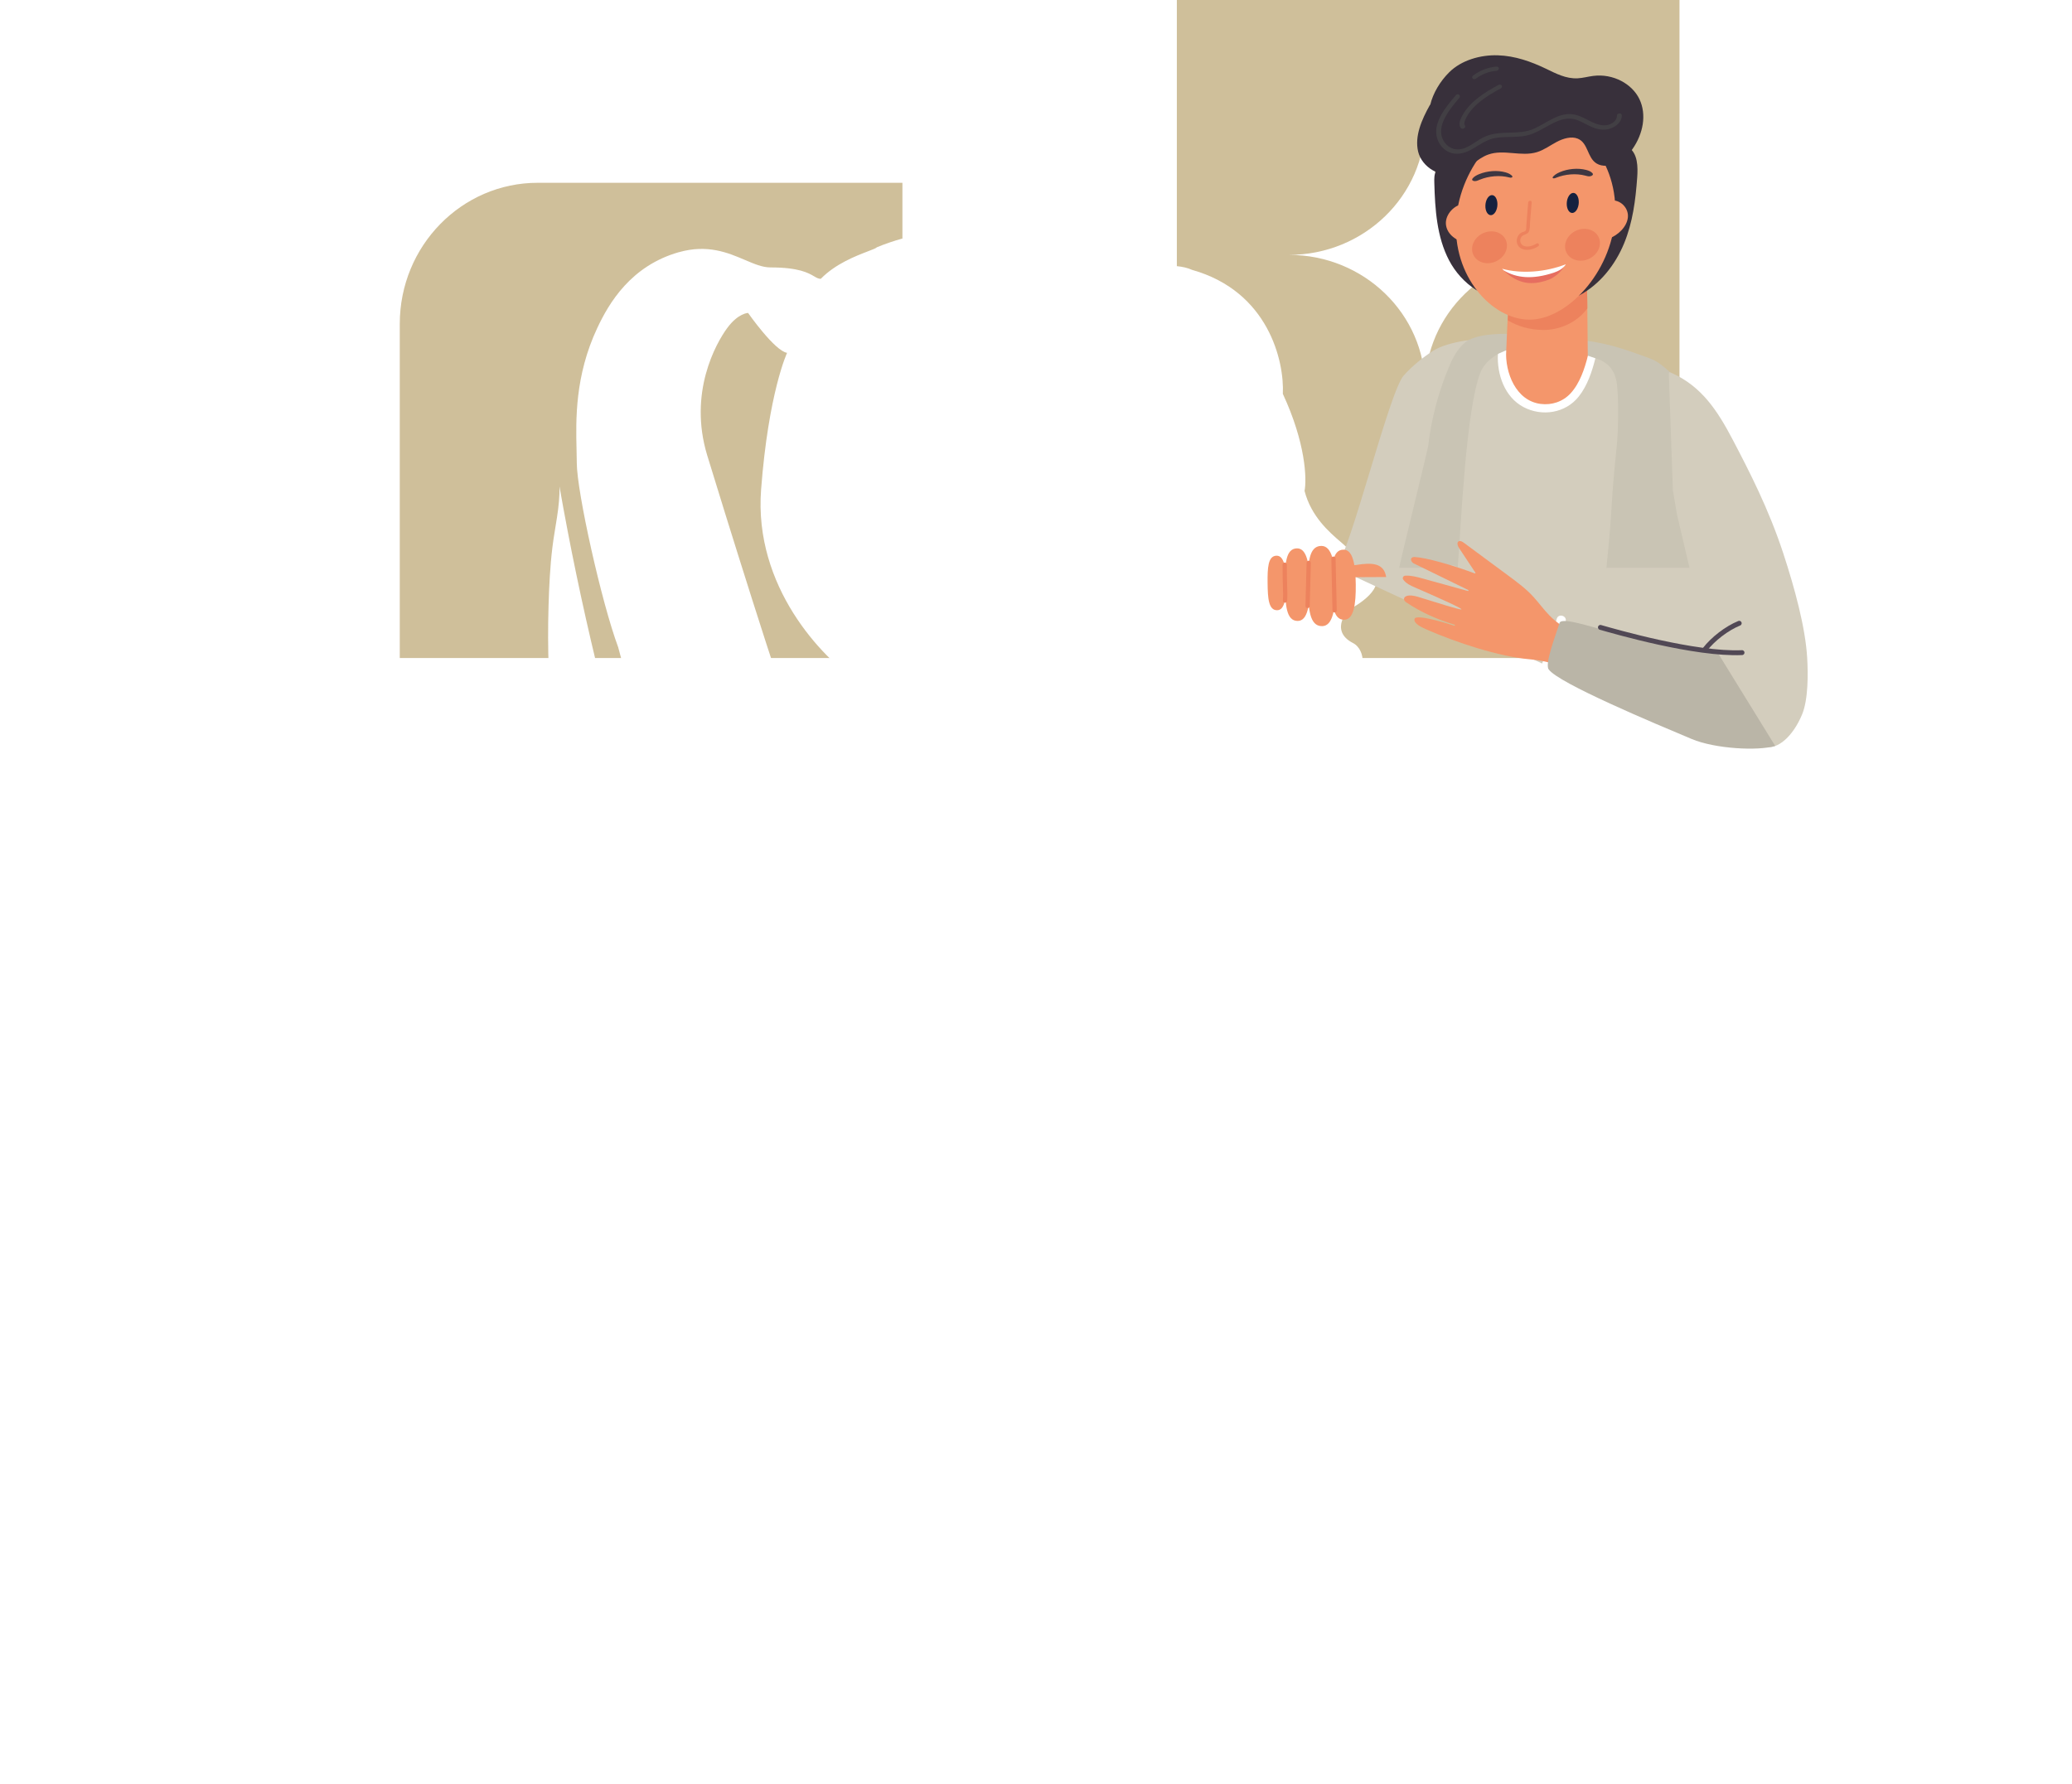 <svg width="425" height="366" viewBox="0 0 425 366" fill="none" xmlns="http://www.w3.org/2000/svg">
<path d="M139.253 51.743C145.133 50.069 149.336 51.856 152.807 53.336C154.712 54.149 156.396 54.865 158.018 54.865C163.858 54.865 165.81 56 166.991 56.692C167.502 56.99 167.872 57.207 168.352 57.207C171.375 54.109 175.554 52.516 177.978 51.582C178.978 51.204 179.679 50.93 179.883 50.721C181.583 50.013 183.339 49.426 185.102 48.935V37.501H110.335C94.688 37.484 82 50.456 82 66.453V224.972H185.11V154.483C180.804 144.465 177.648 140.546 175.916 139.798C168.683 134.994 154.594 120.398 156.113 100.442C157.632 80.494 161.442 72.391 161.442 72.391C158.899 72.005 153.445 64.207 153.445 64.207C153.445 64.207 151.438 64.207 149.147 67.322C146.865 70.436 141.15 80.566 145.062 93.425C147.762 102.301 160.867 144.61 163.338 149.921C165.519 154.596 169.32 171.349 170.47 178.366C173.516 213.586 136.963 212.653 124.015 210.319C123.346 210.158 122.724 210.022 122.181 209.901C118.71 209.128 118.096 208.992 124.015 207.978C132.122 206.594 139.946 201.605 139.411 188.231C138.907 175.863 137.569 171.269 134.964 162.329C134.751 161.605 134.531 160.84 134.302 160.052C131.256 149.535 126.794 132.773 126.794 132.773C123.37 123.592 118.309 100.82 118.309 94.978C118.309 94.165 118.285 93.264 118.261 92.29C118.112 86.183 117.899 77.138 122.496 67.322C124.905 62.172 129.399 54.543 139.245 51.735L139.253 51.743ZM122.244 135.831C125.038 147.402 128.738 158.78 131.162 170.432C131.729 173.144 132.193 175.896 132.437 178.656C133.185 186.574 132.114 195.666 124.81 200.132C118.332 204.091 108.824 202.836 103.157 197.895C99.119 194.371 96.593 189.293 95.089 184.168C94.83 183.266 94.719 180.587 94.113 179.903C98.915 185.27 108.171 190.782 113.366 182.824C116.05 178.712 116.664 173.111 116.073 168.316C115.341 162.361 114.058 156.503 113.452 150.516C112.571 141.81 112.256 133.047 112.516 124.292C112.634 120.293 112.823 116.294 113.303 112.327C113.807 108.158 114.861 104.022 114.759 99.806C116.876 111.892 119.379 123.906 122.252 135.823L122.244 135.831Z" fill="#AB8F4D" fill-opacity="0.57"/>
<path d="M241.391 0V54.601C242.556 54.724 243.634 54.961 244.508 55.366C260.21 59.784 263.461 74.162 263.13 80.805C267.829 90.903 268.057 98.287 267.585 100.718C268.931 105.962 272.678 109.195 274.929 111.129C275.385 111.519 275.779 111.863 276.078 112.153L281.139 117.084C285.185 120.47 277.495 124.613 277.495 124.613C276.684 124.613 272.434 129.306 277.495 131.913C280.407 133.411 279.927 138.739 277.495 137.394C281.139 139.404 279.722 145.68 276.078 144.296V147.881C283.768 161.687 262.335 162.566 251.182 160.303H248.553C248.553 160.303 243.319 162.604 241.383 167.114V178.098H316.157C331.804 178.098 344.492 165.776 344.492 150.58V0H241.391ZM320.266 52.293C304.831 52.293 292.316 64.447 292.316 79.437C292.316 64.447 279.801 52.293 264.366 52.293C279.801 52.293 292.316 40.139 292.316 25.149C292.316 40.139 304.831 52.293 320.266 52.293ZM330.325 30.905C322.548 30.905 316.243 37.028 316.243 44.58C316.243 37.028 309.939 30.905 302.162 30.905C309.939 30.905 316.243 24.782 316.243 17.23C316.243 24.782 322.548 30.905 330.325 30.905Z" fill="#AB8F4D" fill-opacity="0.57"/>
<g filter="url(#filter0_d_1020_336)">
<path d="M48 133C48 124.716 54.716 118 63 118H362C370.284 118 377 124.716 377 133V286C377 294.284 370.284 301 362 301H63C54.716 301 48 294.284 48 286V133Z" fill="white"/>
</g>
<path d="M274 116.5C277.017 113.133 284.913 80.399 287.93 77.032C289.604 75.163 291.778 73.359 293.99 71.95C297.07 69.99 303.767 69.277 305.938 69.639C319.062 71.824 328.299 72.221 341.336 76.227C342.965 76.727 346.004 79.45 347.382 80.548C349.357 82.122 350.3 84.492 351.126 86.7C357.022 102.47 360.944 119.189 356.254 133.265C354.563 138.342 349.98 151.185 349.686 151.609" fill="#D3CDBD"/>
<path d="M329.5 116.5C330.962 102.279 330.182 105.427 331.644 91.206C331.95 88.236 332.034 81.663 331.644 78.703C331.117 74.693 328.216 73.322 324.892 73.112L324.997 69.841C330.458 70.553 333.844 71.893 338.292 73.482C340.341 74.214 341.569 75.519 343.198 76.963C345.547 79.046 347.216 83.301 348 86.341C353.876 109.135 349.484 93.009 348 116.5" fill="#C9C4B4"/>
<path d="M309.487 71.897C307.2 72.166 304.578 74.193 303.702 76.324C300.668 83.706 299.637 108.544 299 116.5C297.604 115.225 296.5 116.5 294 116.5C293.264 116.5 288.5 116.501 287 116.5C287.054 115.751 292.845 92.309 292.931 91.562C293.605 85.775 295.126 80.088 297.432 74.737C298.123 73.133 299.162 71.362 300.519 70.262C302.688 68.504 307.408 68.438 310.2 68.495" fill="#C9C4B4"/>
<path d="M317.941 137.159C319.224 134.003 320.293 130.764 321.141 127.464C321.445 126.282 319.61 125.796 319.304 126.983C318.456 130.283 317.387 133.521 316.104 136.677C315.911 137.152 316.332 137.718 316.781 137.836C317.33 137.98 317.747 137.636 317.941 137.159Z" fill="white"/>
<path d="M268.295 120.26C268.343 124.805 268.562 128.488 271.185 128.461C273.446 128.437 273.95 124.746 273.902 120.201C273.855 115.656 273.274 111.977 271.013 112C268.39 112.028 268.248 115.715 268.295 120.26Z" fill="#F4966B"/>
<path d="M273.19 119.986C273.231 123.957 273.423 127.176 275.714 127.152C277.69 127.131 278.13 123.907 278.088 119.936C278.047 115.964 277.538 112.75 275.563 112.77C273.273 112.794 273.148 116.015 273.19 119.986Z" fill="#F4966B"/>
<path d="M263.581 119.975C263.624 124.087 263.822 127.418 266.195 127.394C268.24 127.373 268.697 124.034 268.653 119.921C268.61 115.809 268.084 112.482 266.039 112.503C263.667 112.528 263.538 115.863 263.581 119.975Z" fill="#F4966B"/>
<path d="M260.004 119.622C260.037 122.711 260.186 125.214 261.969 125.196C263.506 125.18 263.848 122.671 263.816 119.581C263.783 116.492 263.388 113.991 261.851 114.007C260.069 114.026 259.973 116.532 260.004 119.622Z" fill="#F4966B"/>
<path d="M274.56 118.432C274.092 115.481 275.231 116.377 278.27 115.895C281.309 115.413 283.858 115.432 284.326 118.383" fill="#F4966B"/>
<path d="M264.02 123.225C264.084 122.315 264.057 121.404 264.025 120.492C263.971 118.941 263.944 117.391 263.953 115.838C263.957 115.274 263.08 115.274 263.077 115.838C263.067 117.391 263.094 118.941 263.149 120.492C263.18 121.404 263.207 122.315 263.143 123.225C263.104 123.788 263.981 123.786 264.02 123.225Z" fill="#ED825D"/>
<path d="M268.644 124.329C268.728 121.375 268.797 118.42 268.879 115.466C268.895 114.901 268.018 114.902 268.003 115.466C267.919 118.42 267.85 121.375 267.768 124.329C267.752 124.893 268.629 124.893 268.644 124.329Z" fill="#ED825D"/>
<path d="M274.188 125.236C274.11 121.691 274.032 118.148 273.954 114.604C273.942 114.041 273.065 114.039 273.077 114.604C273.155 118.148 273.233 121.691 273.311 125.236C273.324 125.799 274.2 125.801 274.188 125.236Z" fill="#ED825D"/>
<path d="M308.725 76.033C309.025 72.035 309.24 63.526 309.54 59.529C309.555 59.333 309.573 59.129 309.668 58.962C309.834 58.674 310.178 58.579 310.49 58.522C313.083 58.047 315.781 58.503 318.357 57.934C320.465 57.469 322.543 56.324 324.659 56.758C324.873 56.802 325.098 56.871 325.246 57.041C325.423 57.246 325.45 57.547 325.466 57.824C325.535 59.051 325.553 60.281 325.571 61.51C325.623 65.265 325.662 72.993 325.716 76.747C325.716 76.747 323.069 84.241 315.803 83.694C310.057 83.263 308.725 76.033 308.725 76.033Z" fill="#F4966B"/>
<path d="M325.245 57.042C325.097 56.87 324.873 56.802 324.659 56.759C322.543 56.324 320.464 57.47 318.357 57.935C315.78 58.503 313.084 58.048 310.49 58.522C310.177 58.58 309.833 58.674 309.668 58.962C309.571 59.129 309.555 59.333 309.54 59.529C309.391 61.508 309.425 63.747 309.276 65.725C311.523 67.051 313.812 67.633 316.363 67.693C319.867 67.775 323.472 66.171 325.593 63.263C325.584 62.679 325.576 62.096 325.569 61.512C325.552 60.282 325.534 59.052 325.464 57.826C325.45 57.547 325.423 57.246 325.245 57.042Z" fill="#ED825D"/>
<path d="M325.709 72.979C325.044 75.61 324.054 78.624 322.169 80.678C320.582 82.408 318.303 83.169 315.984 82.866C310.937 82.208 308.69 76.484 308.933 71.871L307.43 72.53L307.245 72.662C307.026 76.8 308.623 81.462 312.483 83.51C316.292 85.529 321.124 84.774 323.835 81.341C325.611 79.093 326.548 76.239 327.239 73.506" fill="white"/>
<path d="M323.798 60.669C328.171 58.396 331.326 54.297 333.12 49.953C334.914 45.609 335.483 40.997 335.813 36.455C335.98 34.161 335.933 31.524 334.058 30.205C333.091 29.525 331.811 29.343 330.583 29.18C324.859 28.422 319.088 27.662 313.222 27.998C307.357 28.334 301.316 29.847 296.393 33.218C295.665 33.717 294.939 34.285 294.554 35.043C294.169 35.802 294.178 36.652 294.2 37.463C294.345 42.967 294.715 48.612 297.225 53.407C299.736 58.203 304.878 62.005 310.77 61.593" fill="#38303B"/>
<path d="M331.323 43.648C331.043 55.058 322.176 64.966 314.477 65.553C306.779 66.139 298.364 57.548 298.644 46.138C298.925 34.727 307.792 24.819 315.491 24.232C323.189 23.646 331.604 32.237 331.323 43.648Z" fill="#F4966B"/>
<path d="M329.861 49.005C331.896 48.289 333.687 46.552 333.902 44.624C334.117 42.696 332.376 40.849 330.265 41.13" fill="#F4966B"/>
<path d="M300.424 49.709C298.408 49.305 296.692 47.834 296.575 45.924C296.46 44.014 298.313 41.882 300.428 41.836" fill="#F4966B"/>
<path d="M313.453 41.559C313.326 43.127 313.199 44.695 313.072 46.263C313.05 46.535 313.132 47.186 312.848 47.4C312.624 47.568 312.254 47.588 312.004 47.747C311.619 47.994 311.346 48.376 311.21 48.786C310.912 49.688 311.274 50.62 312.095 51.017C313.128 51.516 314.484 51.204 315.493 50.543C315.893 50.28 315.547 49.714 315.144 49.977C314.283 50.541 312.859 50.914 312.131 50.159C311.602 49.611 311.762 48.497 312.621 48.189C313.095 48.02 313.51 47.86 313.665 47.35C313.833 46.794 313.796 46.158 313.841 45.597C313.952 44.233 314.062 42.867 314.173 41.503C314.211 41.059 313.489 41.116 313.453 41.559Z" fill="#ED825D"/>
<path d="M310.184 36.166C310.302 36.239 310.174 36.403 310.007 36.44C309.84 36.477 309.676 36.433 309.524 36.394C307.68 35.913 305.397 36.094 303.526 36.867C303.24 36.986 302.948 37.121 302.631 37.153C302.313 37.184 301.963 37.067 301.955 36.85C301.952 36.757 302.011 36.663 302.081 36.577C302.379 36.212 302.882 35.937 303.405 35.724C305.094 35.035 307.157 34.894 308.795 35.356C309.408 35.529 309.986 35.799 310.241 36.219" fill="#3E3742"/>
<path d="M318.51 36.348C318.388 36.44 318.508 36.584 318.674 36.595C318.839 36.607 319.007 36.537 319.161 36.474C321.037 35.709 323.318 35.538 325.156 36.027C325.438 36.102 325.724 36.193 326.041 36.176C326.359 36.159 326.715 35.987 326.734 35.768C326.742 35.674 326.688 35.589 326.622 35.513C326.343 35.192 325.851 34.993 325.337 34.86C323.678 34.428 321.615 34.603 319.946 35.319C319.322 35.586 318.728 35.947 318.449 36.408" fill="#3E3742"/>
<path d="M328.172 49.937C328.125 51.735 326.486 53.317 324.512 53.471C322.537 53.625 320.975 52.292 321.021 50.493C321.068 48.695 322.707 47.113 324.682 46.959C326.656 46.805 328.218 48.139 328.172 49.937Z" fill="#ED825D"/>
<path d="M309.101 50.455C309.053 52.253 307.415 53.836 305.44 53.989C303.466 54.143 301.903 52.81 301.949 51.011C301.996 49.213 303.635 47.631 305.61 47.477C307.584 47.324 309.147 48.657 309.101 50.455Z" fill="#ED825D"/>
<path d="M323.833 41.538C323.803 42.674 323.227 43.638 322.545 43.691C321.864 43.743 321.334 42.866 321.364 41.73C321.393 40.595 321.971 39.631 322.652 39.578C323.334 39.525 323.863 40.403 323.833 41.538Z" fill="#15213F"/>
<path d="M307.146 41.99C307.115 43.125 306.536 44.09 305.854 44.144C305.172 44.197 304.644 43.321 304.676 42.186C304.707 41.051 305.285 40.087 305.967 40.032C306.65 39.978 307.177 40.855 307.146 41.99Z" fill="#15213F"/>
<path d="M308.479 55.531C311.449 58.345 314.255 58.618 317.645 57.389C318.701 57.006 320.398 55.785 320.925 54.384C316.743 56.887 312.44 57.385 308.426 55.312" fill="#E66E60"/>
<path d="M308.47 55.497C311.115 57.07 314.348 57.376 318.703 55.944C319.69 55.62 320.681 55.059 321.191 54.213C317.045 55.825 312.126 56.239 308.099 55.137L308.47 55.497Z" fill="white"/>
<path d="M293.31 21.511C291.589 24.573 290.129 27.973 290.884 31.117C291.64 34.259 295.467 36.762 299.063 35.458C301.364 34.624 302.94 32.54 305.244 31.714C308.47 30.557 312.003 32.219 315.277 31.206C316.736 30.755 317.965 29.823 319.306 29.113C320.647 28.403 322.317 27.909 323.623 28.448C325.788 29.34 325.545 32.349 327.489 33.542C328.634 34.245 330.331 34.114 331.669 33.467C333.007 32.821 334.032 31.738 334.834 30.599C337.054 27.444 337.782 23.501 336.277 20.346C334.771 17.191 330.872 15.056 326.801 15.572C325.729 15.708 324.667 16.011 323.595 16.066C321.19 16.189 319.109 15.065 317.094 14.097C314.077 12.648 310.784 11.455 307.214 11.345C303.643 11.234 299.742 12.353 297.254 14.828C295.378 16.694 293.934 19.128 293.372 21.482" fill="#38303B"/>
<path d="M298.638 19.511C296.43 22.09 293.753 25.336 294.825 28.501C295.221 29.67 296.077 30.756 297.338 31.262C298.736 31.824 300.287 31.501 301.682 30.746C303.513 29.754 304.922 28.525 307.077 28.249C309.08 27.992 311.069 28.23 313.071 27.819C316.738 27.064 319.777 23.21 323.576 24.655C325.443 25.365 327.097 26.808 329.374 26.583C331.017 26.422 332.696 25.194 332.658 23.656C332.644 23.092 331.644 23.166 331.658 23.734C331.678 24.532 331.019 25.18 330.19 25.508C329.249 25.88 328.241 25.689 327.394 25.39C325.883 24.858 324.656 23.886 323.042 23.525C319.986 22.842 317.463 25.102 314.805 26.337C311.472 27.885 307.823 26.55 304.49 28.075C303.049 28.734 301.863 29.858 300.369 30.407C298.791 30.988 297.345 30.5 296.464 29.409C294.091 26.472 297.053 22.741 299.328 20.082C299.733 19.607 299.047 19.032 298.638 19.511Z" fill="#423F44"/>
<path d="M302.8 16.09C303.979 15.191 305.466 14.644 306.947 14.527C307.582 14.477 307.602 13.612 306.967 13.662C305.206 13.801 303.51 14.467 302.117 15.529C301.905 15.69 301.933 16 302.102 16.14C302.304 16.305 302.588 16.251 302.8 16.09Z" fill="#423F44"/>
<path d="M300.041 26.416C299.888 26.429 299.737 26.376 299.645 26.264C299.278 25.819 299.274 25.175 299.632 24.349C301.029 21.115 304.497 18.95 307.364 17.424C307.606 17.297 307.902 17.355 308.022 17.557C308.142 17.759 308.042 18.029 307.799 18.159C305.091 19.6 301.819 21.632 300.545 24.58C300.315 25.113 300.287 25.49 300.461 25.702C300.613 25.886 300.552 26.161 300.327 26.316C300.239 26.376 300.139 26.409 300.041 26.416Z" fill="#423F44"/>
<path d="M322.45 129.498C318.206 127.535 316.844 125.041 314.656 122.59C313.105 120.852 311.214 119.452 309.338 118.066C306.312 115.828 303.287 113.591 300.261 111.356C299.946 111.122 299.529 110.878 299.201 111.06C298.743 111.314 298.998 112.02 299.299 112.474L302.619 117.476C302.679 117.565 302.597 117.673 302.496 117.636C297.965 115.961 292.594 114.397 290.091 114.268C289.204 114.305 289.252 115.065 289.889 115.548L301.147 121.04C301.273 121.101 301.21 121.284 301.075 121.248L291.838 118.694C290.652 118.366 289.424 118.035 288.225 118.108C287.83 118.132 287.591 118.574 287.824 118.904C288.401 119.72 289.334 120.137 290.295 120.556C295.927 123.009 299.791 124.771 299.772 125.015C299.644 125.234 294.333 123.5 290.849 122.448C290.074 122.214 289.112 122.042 288.468 122.297C287.829 122.55 287.824 123.164 288.417 123.561C291.591 125.685 294.697 127.046 298.34 128.164C298.475 128.205 298.441 128.399 298.303 128.376C298.303 128.376 290.428 125.765 290.14 126.983C289.913 127.949 291.651 128.73 292.728 129.201C298.627 131.777 307.352 134.701 313.811 135.265C317.831 135.618 319.308 136.493 320.2 136.971" fill="#F4966B"/>
<path d="M346.658 149.248C346.587 149.606 346.794 149.959 347.143 150.068C350.906 151.254 358.548 152.305 361.937 153.199C364.613 153.906 367.785 151.038 369.634 146.585C370.91 143.513 370.876 138.281 370.682 134.96C370.317 128.687 368.098 120.616 365.814 113.632C362.802 104.414 358.742 96.566 355.425 90.239C352.271 84.222 349.042 79.332 343.04 76.593C342.584 76.385 342.32 76.198 342.301 76.698L343.144 100.86C342.908 98.941 343.811 104.768 343.989 105.608L350.095 131.63C350.119 131.73 350.12 131.833 350.1 131.933L346.658 149.248Z" fill="#D3CDBD"/>
<path d="M364.121 153.038C360.574 154.105 351.804 153.635 347.004 151.62C339.432 148.442 319.575 140.14 317.649 137.319C316.832 136.121 319.112 130.304 319.89 127.803C320.354 126.311 328.703 129.404 334.824 130.908C336.722 131.375 347.492 133.448 352.453 134.111" fill="#BAB5A7"/>
<path d="M357.32 133.894C347.707 134.332 331.222 129.557 328.268 128.714" stroke="#514855" stroke-miterlimit="10" stroke-linecap="round"/>
<path d="M349.686 133.25C351.399 131.064 354.173 128.92 356.742 127.868" stroke="#514855" stroke-miterlimit="10" stroke-linecap="round"/>
<defs>
<filter id="filter0_d_1020_336" x="0.3" y="87.3" width="424.4" height="278.4" filterUnits="userSpaceOnUse" color-interpolation-filters="sRGB">
<feFlood flood-opacity="0" result="BackgroundImageFix"/>
<feColorMatrix in="SourceAlpha" type="matrix" values="0 0 0 0 0 0 0 0 0 0 0 0 0 0 0 0 0 0 127 0" result="hardAlpha"/>
<feOffset dy="17"/>
<feGaussianBlur stdDeviation="23.85"/>
<feComposite in2="hardAlpha" operator="out"/>
<feColorMatrix type="matrix" values="0 0 0 0 0 0 0 0 0 0 0 0 0 0 0 0 0 0 0.09 0"/>
<feBlend mode="normal" in2="BackgroundImageFix" result="effect1_dropShadow_1020_336"/>
<feBlend mode="normal" in="SourceGraphic" in2="effect1_dropShadow_1020_336" result="shape"/>
</filter>
</defs>
</svg>
